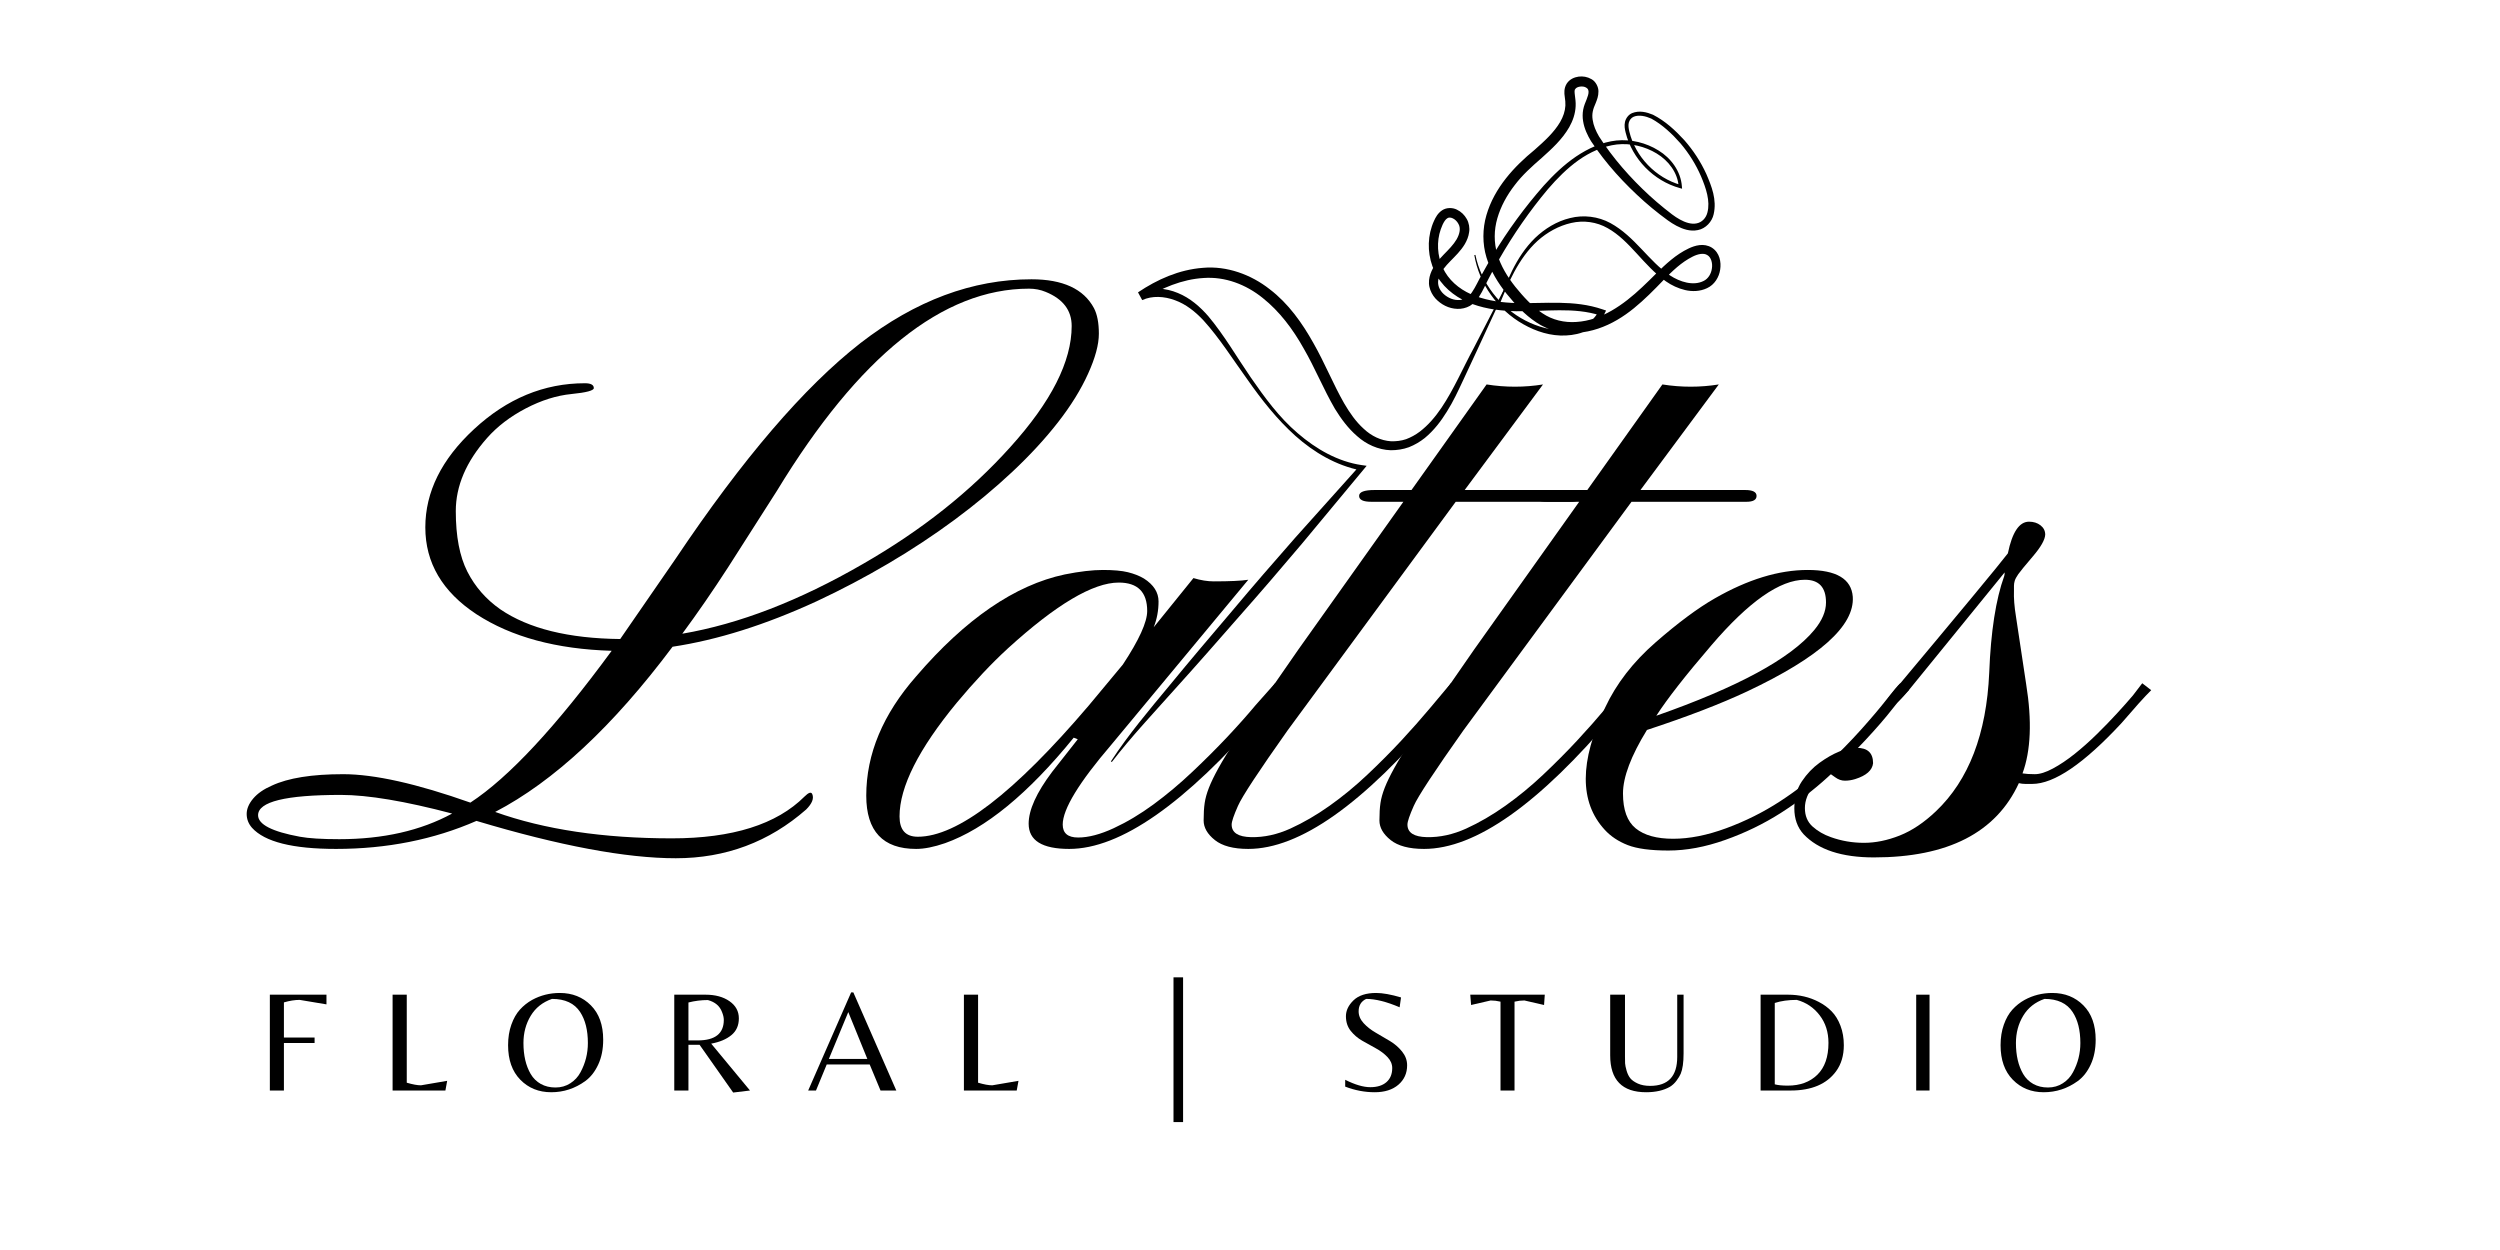 <svg version="1.2" preserveAspectRatio="xMidYMid meet" height="500" viewBox="0 0 750 375" zoomAndPan="magnify" width="1000" xmlns:xlink="http://www.w3.org/1999/xlink" xmlns="http://www.w3.org/2000/svg"><defs><clipPath id="5dd1998a86"><path d="M 333 80 L 452 80 L 452 229 L 333 229 Z M 333 80"></path></clipPath><clipPath id="d0f6cb0e87"><path d="M 408.375 -20.855 L 532.434 55.672 L 399.605 270.988 L 275.547 194.461 Z M 408.375 -20.855"></path></clipPath><clipPath id="216a73029a"><path d="M 408.375 -20.855 L 532.434 55.672 L 399.605 270.988 L 275.547 194.461 Z M 408.375 -20.855"></path></clipPath><clipPath id="64bdd882d1"><path d="M 372.328 37.574 L 457.32 90.008 L 361.273 245.703 L 276.281 193.27 Z M 372.328 37.574"></path></clipPath><clipPath id="cdb9a2133b"><path d="M 428 22 L 517 22 L 517 101 L 428 101 Z M 428 22"></path></clipPath><clipPath id="bd1f17c729"><path d="M 408.375 -20.855 L 532.434 55.672 L 399.605 270.988 L 275.547 194.461 Z M 408.375 -20.855"></path></clipPath><clipPath id="26581f3cc9"><path d="M 408.375 -20.855 L 532.434 55.672 L 399.605 270.988 L 275.547 194.461 Z M 408.375 -20.855"></path></clipPath><clipPath id="724cbc05ab"><path d="M 459.938 12.137 L 531.852 56.5 L 487.879 127.781 L 415.965 83.418 Z M 459.938 12.137"></path></clipPath></defs><g id="09d026b383"><g style="fill:#000000;fill-opacity:1;"><g transform="translate(108.112, 254.427)"><path d="M 34.828 -8.156 C 22.004 -2.551 7.957 0.25 -7.312 0.25 C -20.301 0.25 -28.703 -1.863 -32.516 -6.094 C -33.578 -7.312 -34.109 -8.691 -34.109 -10.234 C -34.109 -11.773 -33.457 -13.316 -32.156 -14.859 C -30.852 -16.398 -28.984 -17.695 -26.547 -18.75 C -21.68 -21.031 -14.555 -22.172 -5.172 -22.172 C 4.203 -22.172 16.926 -19.328 33 -13.641 C 44.531 -21.191 58.66 -36.375 75.391 -59.188 C 58.828 -59.676 45.305 -63.332 34.828 -70.156 C 24.598 -76.895 19.484 -85.582 19.484 -96.219 C 19.484 -106.852 24.359 -116.676 34.109 -125.688 C 44.016 -134.863 55.098 -139.453 67.359 -139.453 C 69.141 -139.453 70.031 -138.969 70.031 -138 C 70.031 -137.258 67.797 -136.664 63.328 -136.219 C 58.867 -135.781 54.301 -134.344 49.625 -131.906 C 44.957 -129.469 41.082 -126.504 38 -123.016 C 31.75 -115.953 28.625 -108.645 28.625 -101.094 C 28.625 -93.539 29.781 -87.488 32.094 -82.938 C 34.406 -78.395 37.711 -74.617 42.016 -71.609 C 50.461 -65.848 62.441 -62.883 77.953 -62.719 L 94.516 -86.719 C 114.648 -116.758 133.16 -138.359 150.047 -151.516 C 166.535 -164.266 183.629 -170.641 201.328 -170.641 C 210.742 -170.641 216.992 -167.754 220.078 -161.984 C 221.055 -160.117 221.547 -157.562 221.547 -154.312 C 221.547 -151.062 220.469 -147.062 218.312 -142.312 C 216.164 -137.562 213.16 -132.707 209.297 -127.75 C 205.441 -122.801 200.875 -117.848 195.594 -112.891 C 190.32 -107.941 184.562 -103.156 178.312 -98.531 C 172.062 -93.906 165.422 -89.52 158.391 -85.375 C 151.367 -81.238 144.203 -77.461 136.891 -74.047 C 121.547 -66.984 107.133 -62.438 93.656 -60.406 C 75.789 -36.539 58.051 -20.02 40.438 -10.844 C 55.219 -5.562 72.879 -2.922 93.422 -2.922 C 111.609 -2.922 124.883 -7.102 133.25 -15.469 C 134.469 -16.688 135.238 -16.93 135.562 -16.203 C 136.125 -14.898 135.516 -13.359 133.734 -11.578 C 122.609 -1.828 109.57 3.047 94.625 3.047 C 79.688 3.047 59.754 -0.688 34.828 -8.156 Z M 96.578 -64.312 C 113.629 -67.227 131.695 -74.207 150.781 -85.25 C 168.32 -95.32 183.062 -107.016 195 -120.328 C 207.258 -133.891 213.391 -145.988 213.391 -156.625 C 213.391 -161.332 210.789 -164.742 205.594 -166.859 C 204.051 -167.504 202.383 -167.828 200.594 -167.828 C 174.77 -167.828 149.562 -147.613 124.969 -107.188 L 110.344 -84.281 C 105.719 -77.133 101.129 -70.477 96.578 -64.312 Z M -5.844 -15.953 C -22.406 -15.953 -30.688 -13.922 -30.688 -9.859 C -30.688 -7.098 -26.504 -4.945 -18.141 -3.406 C -15.461 -2.914 -11.523 -2.672 -6.328 -2.672 C 6.816 -2.672 18.102 -5.234 27.531 -10.359 C 13.395 -14.086 2.27 -15.953 -5.844 -15.953 Z M -5.844 -15.953" style="stroke:none"></path></g></g><g style="fill:#000000;fill-opacity:1;"><g transform="translate(272.173, 254.427)"><path d="M 48.594 0.25 C 40.477 0.25 36.422 -2.27 36.422 -7.312 C 36.422 -11.445 38.773 -16.641 43.484 -22.891 L 51.156 -32.641 L 49.938 -33.125 C 36.289 -16.32 23.422 -5.77 11.328 -1.469 C 7.992 -0.32 5.109 0.25 2.672 0.25 C -7.305 0.25 -12.297 -5.07 -12.297 -15.719 C -12.297 -28.219 -7.305 -40.148 2.672 -51.516 C 17.453 -68.734 32.312 -78.926 47.25 -82.094 C 51.719 -82.988 55.535 -83.438 58.703 -83.438 C 61.867 -83.438 64.363 -83.211 66.188 -82.766 C 68.02 -82.316 69.625 -81.688 71 -80.875 C 73.926 -79.008 75.391 -76.711 75.391 -73.984 C 75.391 -71.266 74.906 -68.688 73.938 -66.25 L 85.859 -81 C 88.055 -80.344 90.086 -80.016 91.953 -80.016 C 96.742 -80.016 100.195 -80.176 102.312 -80.5 L 61.266 -31.062 C 51.516 -19.688 46.641 -11.688 46.641 -7.062 C 46.641 -4.469 48.18 -3.172 51.266 -3.172 C 54.359 -3.172 57.914 -4.102 61.938 -5.969 C 65.957 -7.832 69.953 -10.223 73.922 -13.141 C 77.898 -16.066 81.773 -19.316 85.547 -22.891 C 89.328 -26.461 92.82 -29.953 96.031 -33.359 C 99.238 -36.773 102.062 -39.945 104.5 -42.875 L 110.344 -49.453 L 112.906 -47.375 L 106.688 -40.312 C 83.301 -13.27 63.938 0.25 48.594 0.25 Z M 14.859 -43.609 C 3.41 -29.723 -2.312 -18.352 -2.312 -9.5 C -2.312 -5.438 -0.484 -3.406 3.172 -3.406 C 15.023 -3.406 32.113 -16.52 54.438 -42.75 L 64.672 -55.047 C 69.547 -62.441 71.984 -67.801 71.984 -71.125 C 71.984 -76.812 69.141 -79.656 63.453 -79.656 C 55.742 -79.656 44.66 -73.078 30.203 -59.922 C 25.254 -55.379 20.141 -49.941 14.859 -43.609 Z M 14.859 -43.609" style="stroke:none"></path></g></g><g style="fill:#000000;fill-opacity:1;"><g transform="translate(381.669, 254.427)"><path d="M -12.172 -7.062 C -12.172 -4.625 -10.223 -3.363 -6.328 -3.281 C -2.43 -3.207 1.484 -4.062 5.422 -5.844 C 9.359 -7.633 13.273 -9.91 17.172 -12.672 C 21.066 -15.43 24.844 -18.535 28.5 -21.984 C 32.156 -25.43 35.566 -28.859 38.734 -32.266 C 41.898 -35.68 44.738 -38.891 47.25 -41.891 L 53.594 -49.453 L 56.266 -47.375 L 49.938 -40.078 C 27.281 -13.191 8.238 0.25 -7.188 0.25 C -11.656 0.25 -15.004 -0.641 -17.234 -2.422 C -19.461 -4.211 -20.578 -6.164 -20.578 -8.281 C -20.578 -10.395 -20.473 -12.141 -20.266 -13.516 C -20.066 -14.898 -19.645 -16.422 -19 -18.078 C -18.352 -19.742 -17.398 -21.711 -16.141 -23.984 C -14.879 -26.266 -13.191 -29.031 -11.078 -32.281 L 7.922 -59.688 L 39.344 -103.891 L 29.719 -103.891 C 27.281 -103.891 26.062 -104.477 26.062 -105.656 C 26.062 -106.832 27.602 -107.422 30.688 -107.422 L 41.781 -107.422 L 64.312 -139.094 C 69.988 -138.195 75.629 -138.195 81.234 -139.094 L 57.734 -107.422 L 89.156 -107.422 C 91.426 -107.422 92.562 -106.832 92.562 -105.656 C 92.562 -104.477 91.547 -103.891 89.516 -103.891 L 55.047 -103.891 L 4.625 -35.328 C -4.062 -23.055 -9.031 -15.5 -10.281 -12.656 C -11.539 -9.82 -12.172 -7.957 -12.172 -7.062 Z M -12.172 -7.062" style="stroke:none"></path></g></g><g style="fill:#000000;fill-opacity:1;"><g transform="translate(434.407, 254.427)"><path d="M -12.172 -7.062 C -12.172 -4.625 -10.223 -3.363 -6.328 -3.281 C -2.43 -3.207 1.484 -4.062 5.422 -5.844 C 9.359 -7.633 13.273 -9.91 17.172 -12.672 C 21.066 -15.43 24.844 -18.535 28.5 -21.984 C 32.156 -25.43 35.566 -28.859 38.734 -32.266 C 41.898 -35.68 44.738 -38.891 47.25 -41.891 L 53.594 -49.453 L 56.266 -47.375 L 49.938 -40.078 C 27.281 -13.191 8.238 0.25 -7.188 0.25 C -11.656 0.25 -15.004 -0.641 -17.234 -2.422 C -19.461 -4.211 -20.578 -6.164 -20.578 -8.281 C -20.578 -10.395 -20.473 -12.141 -20.266 -13.516 C -20.066 -14.898 -19.645 -16.422 -19 -18.078 C -18.352 -19.742 -17.398 -21.711 -16.141 -23.984 C -14.879 -26.266 -13.191 -29.031 -11.078 -32.281 L 7.922 -59.688 L 39.344 -103.891 L 29.719 -103.891 C 27.281 -103.891 26.062 -104.477 26.062 -105.656 C 26.062 -106.832 27.602 -107.422 30.688 -107.422 L 41.781 -107.422 L 64.312 -139.094 C 69.988 -138.195 75.629 -138.195 81.234 -139.094 L 57.734 -107.422 L 89.156 -107.422 C 91.426 -107.422 92.562 -106.832 92.562 -105.656 C 92.562 -104.477 91.547 -103.891 89.516 -103.891 L 55.047 -103.891 L 4.625 -35.328 C -4.062 -23.055 -9.031 -15.5 -10.281 -12.656 C -11.539 -9.82 -12.172 -7.957 -12.172 -7.062 Z M -12.172 -7.062" style="stroke:none"></path></g></g><g style="fill:#000000;fill-opacity:1;"><g transform="translate(487.145, 254.427)"><path d="M 47.078 -10.531 C 41.922 -7.25 36.359 -4.551 30.391 -2.438 C 24.422 -0.32 18.754 0.734 13.391 0.734 C 8.035 0.734 3.957 0.188 1.156 -0.906 C -1.645 -2.008 -3.938 -3.535 -5.719 -5.484 C -13.352 -13.766 -13.316 -25.984 -5.609 -42.141 C -2.273 -49.285 2.758 -55.801 9.5 -61.688 C 16.238 -67.57 22.164 -71.977 27.281 -74.906 C 37.188 -80.594 46.484 -83.438 55.172 -83.438 C 63.773 -83.438 68.281 -80.754 68.688 -75.391 C 69.258 -66.703 58.707 -57.242 37.031 -47.016 C 29.07 -43.273 19.039 -39.414 6.938 -35.438 C 2.145 -27.645 -0.25 -21.289 -0.25 -16.375 C -0.25 -11.469 1.023 -7.977 3.578 -5.906 C 6.141 -3.832 9.879 -2.797 14.797 -2.797 C 19.711 -2.797 25.031 -3.852 30.75 -5.969 C 36.477 -8.082 41.836 -10.758 46.828 -14 C 51.828 -17.25 56.352 -20.781 60.406 -24.594 C 64.469 -28.414 68.062 -32.07 71.188 -35.562 C 74.312 -39.051 76.867 -42.07 78.859 -44.625 C 80.848 -47.188 82.207 -48.797 82.938 -49.453 L 85.5 -47.375 C 84.445 -46.477 82.844 -44.648 80.688 -41.891 C 78.539 -39.129 75.82 -35.984 72.531 -32.453 C 69.238 -28.922 65.461 -25.207 61.203 -21.312 C 56.941 -17.414 52.234 -13.82 47.078 -10.531 Z M 9.75 -39.703 C 34.27 -48.305 50.062 -56.875 57.125 -65.406 C 59.477 -68.25 60.656 -71.008 60.656 -73.688 C 60.656 -78.227 58.547 -80.5 54.328 -80.5 C 46.848 -80.5 37.508 -73.961 26.312 -60.891 C 18.508 -51.797 12.988 -44.734 9.75 -39.703 Z M 9.75 -39.703" style="stroke:none"></path></g></g><g style="fill:#000000;fill-opacity:1;"><g transform="translate(569.236, 254.427)"><path d="M 37.516 -22.406 C 38.484 -22.25 39.719 -22.172 41.219 -22.172 C 42.727 -22.172 44.535 -22.738 46.641 -23.875 C 48.754 -25.008 50.926 -26.469 53.156 -28.25 C 55.395 -30.039 57.609 -32.008 59.797 -34.156 C 61.992 -36.312 64.004 -38.383 65.828 -40.375 C 67.66 -42.363 69.266 -44.172 70.641 -45.797 L 73.438 -49.453 L 76.125 -47.375 C 75.145 -46.406 73.883 -45.066 72.344 -43.359 L 67.234 -37.516 C 55.941 -25.336 47.008 -19.25 40.438 -19.25 L 38.359 -19.25 C 37.711 -19.25 37.066 -19.328 36.422 -19.484 C 29.598 -4.629 15.102 2.797 -7.062 2.797 C -16.727 2.797 -23.754 0.484 -28.141 -4.141 C -30.004 -6.172 -30.938 -8.77 -30.938 -11.938 C -30.938 -15.102 -30.18 -17.801 -28.672 -20.031 C -27.172 -22.27 -25.41 -24.117 -23.391 -25.578 C -19.242 -28.578 -15.523 -30.078 -12.234 -30.078 C -8.953 -30.078 -7.312 -28.535 -7.312 -25.453 C -7.551 -23.336 -9.336 -21.754 -12.672 -20.703 C -13.723 -20.379 -14.754 -20.219 -15.766 -20.219 C -16.785 -20.219 -17.758 -20.562 -18.688 -21.25 C -19.625 -21.938 -20.379 -22.445 -20.953 -22.781 C -21.43 -22.289 -22.055 -21.719 -22.828 -21.062 C -23.609 -20.414 -24.363 -19.645 -25.094 -18.75 C -26.875 -16.562 -27.766 -14.312 -27.766 -12 C -27.766 -9.688 -26.992 -7.836 -25.453 -6.453 C -23.91 -5.078 -22.082 -4.02 -19.969 -3.281 C -16.801 -2.145 -13.492 -1.578 -10.047 -1.578 C -6.598 -1.578 -3.023 -2.305 0.672 -3.766 C 4.367 -5.234 8.004 -7.672 11.578 -11.078 C 21.398 -20.422 26.719 -34.266 27.531 -52.609 C 28.008 -64.953 29.508 -74.617 32.031 -81.609 C 32.113 -81.848 32.156 -82.211 32.156 -82.703 L 3.406 -47.375 C 1.781 -45.426 0.582 -44.164 -0.188 -43.594 C -0.957 -43.031 -1.344 -42.75 -1.344 -42.75 C -2.312 -42.664 -2.957 -42.91 -3.281 -43.484 C -3.445 -43.891 -3.082 -44.66 -2.188 -45.797 C 18.758 -70.805 30.531 -85.016 33.125 -88.422 C 34.426 -94.754 36.539 -97.922 39.469 -97.922 C 40.844 -97.922 41.992 -97.555 42.922 -96.828 C 43.859 -96.098 44.328 -95.164 44.328 -94.031 C 44.254 -92.488 43.02 -90.316 40.625 -87.516 C 38.227 -84.711 36.766 -82.926 36.234 -82.156 C 35.703 -81.383 35.352 -80.734 35.188 -80.203 C 35.031 -79.672 34.953 -79.164 34.953 -78.688 L 34.953 -77.219 C 34.867 -75.031 35.07 -72.43 35.562 -69.422 L 38.609 -49.203 C 40.391 -38.16 40.023 -29.227 37.516 -22.406 Z M 37.516 -22.406" style="stroke:none"></path></g></g><g clip-path="url(#5dd1998a86)" clip-rule="nonzero"><g clip-path="url(#d0f6cb0e87)" clip-rule="nonzero"><g clip-path="url(#216a73029a)" clip-rule="nonzero"><g clip-path="url(#64bdd882d1)" clip-rule="nonzero"><path d="M 333.273 228.414 C 338.562 220.293 344.848 212.887 350.992 205.473 C 357.117 198.012 363.367 190.66 369.617 183.309 C 375.82 175.914 382.137 168.617 388.512 161.375 L 407.836 139.809 L 408.316 141.137 C 400.844 139.664 394.164 135.703 388.621 130.762 C 383.066 125.77 378.445 119.887 374.203 113.824 C 369.879 107.844 365.914 101.496 361.059 96.137 C 358.598 93.508 355.766 91.246 352.496 90.07 C 349.277 88.867 345.641 88.652 342.66 90.031 L 341.402 87.707 C 347.129 83.844 353.73 80.883 360.895 80.348 C 368.074 79.703 375.348 82.391 380.879 86.746 C 386.547 91.055 390.676 96.945 394.023 102.926 C 397.43 108.887 399.984 115.312 403.242 120.988 C 404.891 123.824 406.773 126.527 409.113 128.633 C 411.41 130.805 414.281 132.191 417.324 132.383 C 418.84 132.418 420.363 132.25 421.824 131.758 C 423.266 131.215 424.645 130.469 425.914 129.508 C 428.449 127.582 430.617 125.043 432.465 122.293 C 436.172 116.789 438.844 110.469 442.07 104.52 L 451.395 86.453 L 451.676 86.598 L 443.145 105.051 L 438.852 114.262 C 437.422 117.324 435.969 120.449 434.133 123.371 C 432.328 126.32 430.18 129.137 427.414 131.418 C 425.992 132.543 424.414 133.477 422.691 134.156 C 420.949 134.797 419.078 135.078 417.203 135.07 C 413.449 134.945 409.844 133.27 407.16 130.859 C 404.406 128.496 402.305 125.602 400.477 122.641 C 396.953 116.562 394.473 110.348 391.121 104.566 C 387.875 98.75 383.883 93.434 378.82 89.395 C 373.785 85.328 367.512 82.938 361.094 83.398 C 354.664 83.777 348.406 86.395 342.859 89.922 L 341.598 87.605 C 345.445 85.973 349.762 86.402 353.352 87.895 C 357.027 89.391 360.008 92.016 362.484 94.855 C 367.332 100.656 370.992 107.07 375.176 113.152 C 379.359 119.195 383.723 125.211 389.32 129.969 C 394.824 134.723 401.402 138.516 408.578 139.539 L 409.996 139.738 L 409.059 140.871 L 390.559 163.141 C 384.34 170.512 378.047 177.836 371.656 185.055 C 365.297 192.324 358.941 199.582 352.469 206.738 C 346.051 213.957 339.426 220.957 333.547 228.598 L 333.273 228.414" style="stroke:none;fill-rule:nonzero;fill:#000000;fill-opacity:1;"></path></g></g></g></g><g clip-path="url(#cdb9a2133b)" clip-rule="nonzero"><g clip-path="url(#bd1f17c729)" clip-rule="nonzero"><g clip-path="url(#26581f3cc9)" clip-rule="nonzero"><g clip-path="url(#724cbc05ab)" clip-rule="nonzero"><path d="M 442.621 76.473 C 443.488 80.672 445.336 84.652 447.945 88.02 C 450.547 91.402 453.855 94.227 457.617 96.164 C 461.355 98.086 465.547 99.277 469.672 98.984 C 473.746 98.734 477.953 96.922 479.574 93.309 L 480.148 94.656 C 472.172 92.055 463.559 93.484 454.891 93.371 C 450.523 93.281 446.078 92.77 441.84 91.25 C 437.625 89.77 433.617 86.988 431.191 82.965 C 428.809 78.965 428.059 74.098 429.086 69.555 C 429.371 68.418 429.711 67.297 430.211 66.246 C 430.688 65.207 431.312 63.98 432.629 63.094 C 433.969 62.191 435.82 62.254 437.078 62.898 C 438.371 63.516 439.355 64.508 440.02 65.688 C 440.688 66.809 440.965 68.441 440.73 69.688 C 440.562 70.988 440.055 72.172 439.453 73.219 C 438.223 75.285 436.531 76.871 435.086 78.359 C 433.633 79.844 432.316 81.383 431.734 83.062 C 431.098 84.773 431.465 86.355 432.629 87.727 C 433.781 89.027 435.566 89.965 437.285 90.008 C 439.062 90.098 440.492 89.312 441.59 87.68 C 442.668 86.125 443.566 84.066 444.633 82.195 C 445.676 80.293 446.738 78.422 447.855 76.566 C 452.316 69.164 457.418 62.168 463.133 55.68 C 466.031 52.473 469.18 49.434 472.793 46.973 C 476.406 44.547 480.496 42.633 484.918 42.152 C 489.324 41.723 493.824 42.812 497.559 45.148 C 501.301 47.426 504.25 51.387 504.566 55.914 L 504.621 56.617 L 503.957 56.426 C 496.102 54.273 489.672 47.703 487.691 39.77 C 487.449 38.793 487.238 37.699 487.5 36.559 C 487.766 35.453 488.539 34.395 489.637 33.93 C 491.809 33.066 494.004 33.637 495.898 34.422 C 499.637 36.344 502.559 39.078 505.305 42.059 C 507.973 45.094 510.211 48.516 511.898 52.203 C 513.465 55.848 515.117 59.898 514.09 64.305 C 513.609 66.492 511.734 68.574 509.371 69.023 C 506.992 69.523 504.797 68.699 502.961 67.746 C 501.074 66.758 499.48 65.477 497.902 64.27 C 496.312 63.035 494.766 61.758 493.266 60.43 C 487.258 55.07 481.848 49.191 477.305 42.348 C 476.23 40.566 475.285 38.594 474.93 36.344 C 474.746 35.227 474.742 34.059 474.953 32.902 C 475.168 31.719 475.637 30.691 475.988 29.812 C 476.336 28.934 476.59 28.145 476.57 27.523 C 476.508 26.883 476.383 26.629 475.879 26.301 C 474.906 25.641 472.945 25.969 472.578 26.734 C 472.008 27.211 472.816 29.512 472.695 31.816 C 472.605 34.098 471.84 36.273 470.77 38.156 C 468.598 41.918 465.484 44.699 462.531 47.359 C 459.5 49.996 456.695 52.508 454.383 55.578 C 452.059 58.582 450.23 61.93 449.203 65.484 C 448.18 69.02 448.141 72.754 449.18 76.262 C 450.234 79.777 452.227 83.047 454.602 86.051 C 457.016 89.02 459.664 91.938 462.699 93.961 C 465.723 96.016 469.312 96.855 472.988 96.582 C 480.453 96.102 487.004 91.477 492.625 86.176 C 495.492 83.539 498.141 80.562 501.344 77.938 C 502.938 76.629 504.688 75.445 506.609 74.531 C 508.461 73.664 511.129 72.812 513.566 74.301 C 515.945 75.844 516.395 78.66 516.055 80.863 C 515.746 83.109 514.359 85.434 512.105 86.453 C 510.008 87.453 507.625 87.508 505.531 87.016 C 503.414 86.516 501.484 85.598 499.766 84.402 C 492.965 79.586 489.016 72.211 482.297 68.449 C 479.008 66.57 475.082 66.027 471.359 66.891 C 467.645 67.738 464.16 69.668 461.277 72.25 C 455.488 77.535 452.328 85.109 449.449 92.41 L 449.148 92.301 C 451.793 84.898 454.645 77.16 460.496 71.414 C 463.418 68.617 467 66.379 471.023 65.418 C 475.016 64.391 479.477 64.926 483.125 66.922 C 490.492 70.961 494.637 78.387 500.965 82.602 C 504.023 84.621 508.023 85.828 511.07 84.293 C 512.449 83.637 513.367 82.148 513.578 80.488 C 513.82 78.879 513.297 77.137 512.195 76.531 C 511.121 75.824 509.395 76.176 507.785 76.988 C 506.141 77.809 504.598 78.895 503.148 80.117 C 500.25 82.586 497.656 85.598 494.73 88.395 C 491.844 91.18 488.738 93.891 485.145 95.977 C 481.555 98.082 477.488 99.547 473.223 99.848 C 468.992 100.207 464.453 99.152 460.898 96.719 C 457.305 94.344 454.566 91.277 451.984 88.133 C 449.438 84.934 447.18 81.324 445.941 77.223 C 444.699 73.129 444.738 68.609 445.922 64.551 C 448.301 56.336 454.297 49.922 460.387 44.941 C 463.328 42.348 466.219 39.727 468.047 36.594 C 468.949 35.035 469.527 33.383 469.617 31.68 C 469.637 30.805 469.594 30.066 469.422 29 C 469.266 28.004 469.137 26.488 470.02 25.082 C 470.898 23.73 472.324 23.164 473.59 22.984 C 474.887 22.82 476.207 23.031 477.441 23.746 C 478.703 24.406 479.586 26.137 479.531 27.473 C 479.543 28.844 479.086 29.965 478.711 30.914 C 477.855 32.801 477.52 34.156 477.793 35.922 C 478.027 37.605 478.758 39.316 479.699 40.93 C 483.816 47.371 489.113 53.406 494.852 58.676 C 496.297 59.996 497.789 61.27 499.305 62.5 C 500.852 63.734 502.348 64.973 503.969 65.852 C 505.574 66.738 507.375 67.348 508.953 67.02 C 510.539 66.727 511.785 65.469 512.211 63.797 C 513.137 60.332 511.801 56.43 510.309 52.906 C 508.77 49.34 506.691 46.02 504.18 43.051 C 501.645 40.156 498.66 37.352 495.379 35.578 C 493.707 34.832 491.688 34.367 490.121 35.012 C 489.348 35.336 488.844 36.027 488.629 36.828 C 488.441 37.645 488.578 38.57 488.805 39.496 C 490.613 47.012 496.738 53.379 504.215 55.477 L 503.594 55.98 C 503.34 51.816 500.539 48.184 497.004 46.047 C 493.445 43.883 489.164 42.895 485.047 43.34 C 480.91 43.836 476.969 45.648 473.555 48.066 C 470.121 50.516 467.125 53.547 464.359 56.762 C 458.891 63.281 454.012 70.324 449.785 77.699 C 448.723 79.543 447.703 81.414 446.727 83.309 C 445.715 85.184 444.965 87.102 443.66 89.117 C 443 90.113 442.148 91.039 440.984 91.758 C 439.805 92.418 438.477 92.707 437.203 92.66 C 434.633 92.586 432.293 91.363 430.59 89.5 C 429.762 88.543 429.109 87.371 428.824 86.059 C 428.527 84.723 428.73 83.336 429.133 82.18 C 429.969 79.77 431.566 77.992 433.07 76.422 C 434.602 74.852 436.047 73.422 437 71.777 C 437.926 70.133 438.301 68.398 437.488 67.098 C 436.73 65.668 435.016 64.832 434.16 65.504 C 433.148 66.137 432.258 68.41 431.812 70.191 C 430.906 74.008 431.508 78.207 433.5 81.594 C 435.504 84.988 438.898 87.469 442.723 88.836 C 446.562 90.258 450.754 90.805 454.941 90.918 C 463.301 91.121 472.25 89.871 480.77 92.809 L 481.824 93.16 L 481.336 94.148 C 480.273 96.301 478.461 98.02 476.375 99.023 C 474.289 100.078 472.016 100.535 469.77 100.645 C 465.234 100.875 460.809 99.449 457.004 97.277 C 453.145 95.117 449.84 92.062 447.309 88.5 C 444.746 84.941 443.02 80.812 442.293 76.523 L 442.621 76.473" style="stroke:none;fill-rule:nonzero;fill:#000000;fill-opacity:1;"></path></g></g></g></g><g style="fill:#000000;fill-opacity:1;"><g transform="translate(77.049, 327.155)"><path d="M 8.125 -15.891 L 17.328 -15.891 L 17.328 -14.25 L 8.125 -14.25 L 8.125 0 L 3.906 0 L 3.906 -28.75 L 20.891 -28.75 L 20.891 -25.844 L 12.859 -27.188 C 11.41 -27.188 9.832 -26.938 8.125 -26.438 Z M 8.125 -15.891" style="stroke:none"></path></g></g><g style="fill:#000000;fill-opacity:1;"><g transform="translate(113.872, 327.155)"><path d="M 3.906 0 L 3.906 -28.75 L 8.156 -28.75 L 8.156 -2.344 C 9.926 -1.82 11.348 -1.562 12.422 -1.562 L 20.281 -2.906 L 19.75 0 Z M 3.906 0" style="stroke:none"></path></g></g><g style="fill:#000000;fill-opacity:1;"><g transform="translate(150.957, 327.155)"><path d="M 16.984 -29.266 C 20.742 -29.266 23.852 -28.023 26.312 -25.547 C 28.77 -23.078 30 -19.641 30 -15.234 C 30 -12.398 29.504 -9.922 28.516 -7.797 C 27.535 -5.672 26.25 -4.023 24.656 -2.859 C 21.562 -0.609 18.145 0.516 14.406 0.516 C 10.676 0.516 7.586 -0.734 5.141 -3.234 C 2.691 -5.734 1.469 -9.188 1.469 -13.594 C 1.469 -15.875 1.797 -17.93 2.453 -19.766 C 3.109 -21.609 3.961 -23.109 5.016 -24.266 C 6.066 -25.43 7.289 -26.406 8.688 -27.188 C 11.227 -28.57 13.992 -29.266 16.984 -29.266 Z M 8.25 -4.953 C 9 -3.68 10.008 -2.688 11.281 -1.969 C 12.562 -1.258 14.031 -0.906 15.688 -0.906 C 17.352 -0.906 18.836 -1.328 20.141 -2.172 C 21.453 -3.016 22.469 -4.113 23.188 -5.469 C 24.664 -8.188 25.406 -11.113 25.406 -14.25 C 25.406 -18.094 24.633 -21.188 23.094 -23.531 C 21.383 -26.164 18.566 -27.484 14.641 -27.484 C 11.828 -26.504 9.695 -24.812 8.25 -22.406 C 6.801 -20 6.078 -17.281 6.078 -14.25 C 6.078 -10.539 6.801 -7.441 8.25 -4.953 Z M 8.25 -4.953" style="stroke:none"></path></g></g><g style="fill:#000000;fill-opacity:1;"><g transform="translate(198.375, 327.155)"><path d="M 8.156 -13.719 L 8.156 0 L 3.906 0 L 3.906 -28.75 L 13.281 -28.75 C 16.207 -28.75 18.602 -28.098 20.469 -26.797 C 22.344 -25.492 23.281 -23.773 23.281 -21.641 C 23.281 -19.516 22.531 -17.836 21.031 -16.609 C 19.539 -15.379 17.523 -14.531 14.984 -14.062 L 26.625 0 L 21.578 0.609 L 11.5 -13.719 Z M 8.156 -15.031 L 10.938 -15.031 C 16.156 -15.031 18.766 -17.082 18.766 -21.188 C 18.766 -21.883 18.586 -22.664 18.234 -23.531 C 17.566 -25.352 16.148 -26.555 13.984 -27.141 C 12.016 -27.141 10.07 -26.895 8.156 -26.406 Z M 8.156 -15.031" style="stroke:none"></path></g></g><g style="fill:#000000;fill-opacity:1;"><g transform="translate(242.016, 327.155)"><path d="M 0.438 0 L 13.328 -29.438 L 13.984 -29.438 L 26.875 0 L 22.141 0 L 18.891 -7.812 L 6 -7.812 L 2.781 0 Z M 6.641 -9.469 L 18.188 -9.469 L 12.469 -23.531 Z M 6.641 -9.469" style="stroke:none"></path></g></g><g style="fill:#000000;fill-opacity:1;"><g transform="translate(285.267, 327.155)"><path d="M 3.906 0 L 3.906 -28.75 L 8.156 -28.75 L 8.156 -2.344 C 9.926 -1.82 11.348 -1.562 12.422 -1.562 L 20.281 -2.906 L 19.75 0 Z M 3.906 0" style="stroke:none"></path></g></g><g style="fill:#000000;fill-opacity:1;"><g transform="translate(322.351, 327.155)"><path d="" style="stroke:none"></path></g></g><g style="fill:#000000;fill-opacity:1;"><g transform="translate(349.144, 327.155)"><path d="M 2.906 -33.953 L 5.781 -33.953 L 5.781 9.469 L 2.906 9.469 Z M 2.906 -33.953" style="stroke:none"></path></g></g><g style="fill:#000000;fill-opacity:1;"><g transform="translate(373.766, 327.155)"><path d="" style="stroke:none"></path></g></g><g style="fill:#000000;fill-opacity:1;"><g transform="translate(400.559, 327.155)"><path d="M 7.031 -23.75 C 7.031 -22.477 7.531 -21.297 8.531 -20.203 C 9.531 -19.117 10.742 -18.164 12.172 -17.344 C 13.609 -16.52 15.035 -15.68 16.453 -14.828 C 17.867 -13.973 19.078 -12.922 20.078 -11.672 C 21.078 -10.43 21.578 -9.062 21.578 -7.562 C 21.578 -5.188 20.703 -3.242 18.953 -1.734 C 17.203 -0.234 14.832 0.516 11.844 0.516 C 8.863 0.516 5.914 -0.047 3 -1.172 L 3 -3.219 C 5.945 -1.738 8.457 -1 10.531 -1 C 12.602 -1 14.219 -1.504 15.375 -2.516 C 16.531 -3.523 17.109 -4.93 17.109 -6.734 C 17.109 -7.941 16.629 -9.047 15.672 -10.047 C 14.723 -11.047 13.566 -11.914 12.203 -12.656 C 10.836 -13.395 9.473 -14.156 8.109 -14.938 C 6.754 -15.719 5.598 -16.707 4.641 -17.906 C 3.691 -19.113 3.219 -20.57 3.219 -22.281 C 3.219 -23.988 3.973 -25.578 5.484 -27.047 C 7.004 -28.523 9.27 -29.266 12.281 -29.266 C 14.25 -29.266 16.738 -28.816 19.75 -27.922 L 19.328 -24.969 C 15.41 -26.645 12.066 -27.484 9.297 -27.484 C 7.785 -26.766 7.031 -25.52 7.031 -23.75 Z M 7.031 -23.75" style="stroke:none"></path></g></g><g style="fill:#000000;fill-opacity:1;"><g transform="translate(440.639, 327.155)"><path d="M 13.719 0 L 9.516 0 L 9.516 -26.656 C 8.523 -26.895 7.539 -27.016 6.562 -27.016 L 0.688 -25.656 L 0.438 -28.75 L 22.797 -28.75 L 22.578 -25.656 L 16.672 -27.016 C 15.691 -27.016 14.707 -26.895 13.719 -26.656 Z M 13.719 0" style="stroke:none"></path></g></g><g style="fill:#000000;fill-opacity:1;"><g transform="translate(479.808, 327.155)"><path d="M 25.266 -28.75 L 25.266 -11.109 C 25.266 -8.422 24.977 -6.395 24.406 -5.031 C 24.145 -4.426 23.727 -3.738 23.156 -2.969 C 22.594 -2.207 21.938 -1.594 21.188 -1.125 C 19.281 -0.031 16.895 0.516 14.031 0.516 C 6.844 0.516 3.25 -3.172 3.25 -10.547 L 3.25 -28.75 L 7.688 -28.75 L 7.688 -10.203 C 7.688 -9.359 7.695 -8.676 7.719 -8.156 C 7.75 -7.633 7.898 -6.895 8.172 -5.938 C 8.453 -4.988 8.832 -4.223 9.312 -3.641 C 9.789 -3.066 10.539 -2.547 11.562 -2.078 C 12.594 -1.617 13.816 -1.391 15.234 -1.391 C 20.648 -1.391 23.359 -4.285 23.359 -10.078 L 23.359 -28.75 Z M 25.266 -28.75" style="stroke:none"></path></g></g><g style="fill:#000000;fill-opacity:1;"><g transform="translate(524.274, 327.155)"><path d="M 3.906 0 L 3.906 -28.75 L 12.109 -28.75 C 15.523 -28.75 18.609 -28.023 21.359 -26.578 C 22.836 -25.816 24.125 -24.875 25.219 -23.75 C 26.32 -22.625 27.207 -21.18 27.875 -19.422 C 28.539 -17.672 28.875 -15.727 28.875 -13.594 C 28.875 -10.52 28.109 -7.926 26.578 -5.812 C 23.766 -1.938 19.219 0 12.938 0 Z M 12.078 -1.469 C 15.742 -1.469 18.691 -2.551 20.922 -4.719 C 23.148 -6.895 24.266 -10.082 24.266 -14.281 C 24.266 -17.531 23.379 -20.301 21.609 -22.594 C 19.848 -24.895 17.566 -26.426 14.766 -27.188 C 12.242 -27.188 10.039 -26.879 8.156 -26.266 L 8.156 -1.859 C 9.082 -1.598 10.391 -1.469 12.078 -1.469 Z M 12.078 -1.469" style="stroke:none"></path></g></g><g style="fill:#000000;fill-opacity:1;"><g transform="translate(570.954, 327.155)"><path d="M 7.906 -28.75 L 7.906 0 L 3.906 0 L 3.906 -28.75 Z M 7.906 -28.75" style="stroke:none"></path></g></g><g style="fill:#000000;fill-opacity:1;"><g transform="translate(598.702, 327.155)"><path d="M 16.984 -29.266 C 20.742 -29.266 23.852 -28.023 26.312 -25.547 C 28.77 -23.078 30 -19.641 30 -15.234 C 30 -12.398 29.504 -9.922 28.516 -7.797 C 27.535 -5.672 26.25 -4.023 24.656 -2.859 C 21.562 -0.609 18.145 0.516 14.406 0.516 C 10.676 0.516 7.586 -0.734 5.141 -3.234 C 2.691 -5.734 1.469 -9.188 1.469 -13.594 C 1.469 -15.875 1.797 -17.93 2.453 -19.766 C 3.109 -21.609 3.961 -23.109 5.016 -24.266 C 6.066 -25.43 7.289 -26.406 8.688 -27.188 C 11.227 -28.57 13.992 -29.266 16.984 -29.266 Z M 8.25 -4.953 C 9 -3.68 10.008 -2.688 11.281 -1.969 C 12.562 -1.258 14.031 -0.906 15.688 -0.906 C 17.352 -0.906 18.836 -1.328 20.141 -2.172 C 21.453 -3.016 22.469 -4.113 23.188 -5.469 C 24.664 -8.188 25.406 -11.113 25.406 -14.25 C 25.406 -18.094 24.633 -21.188 23.094 -23.531 C 21.383 -26.164 18.566 -27.484 14.641 -27.484 C 11.828 -26.504 9.695 -24.812 8.25 -22.406 C 6.801 -20 6.078 -17.281 6.078 -14.25 C 6.078 -10.539 6.801 -7.441 8.25 -4.953 Z M 8.25 -4.953" style="stroke:none"></path></g></g><g style="fill:#000000;fill-opacity:1;"><g transform="translate(646.124, 327.155)"><path d="" style="stroke:none"></path></g></g></g></svg>